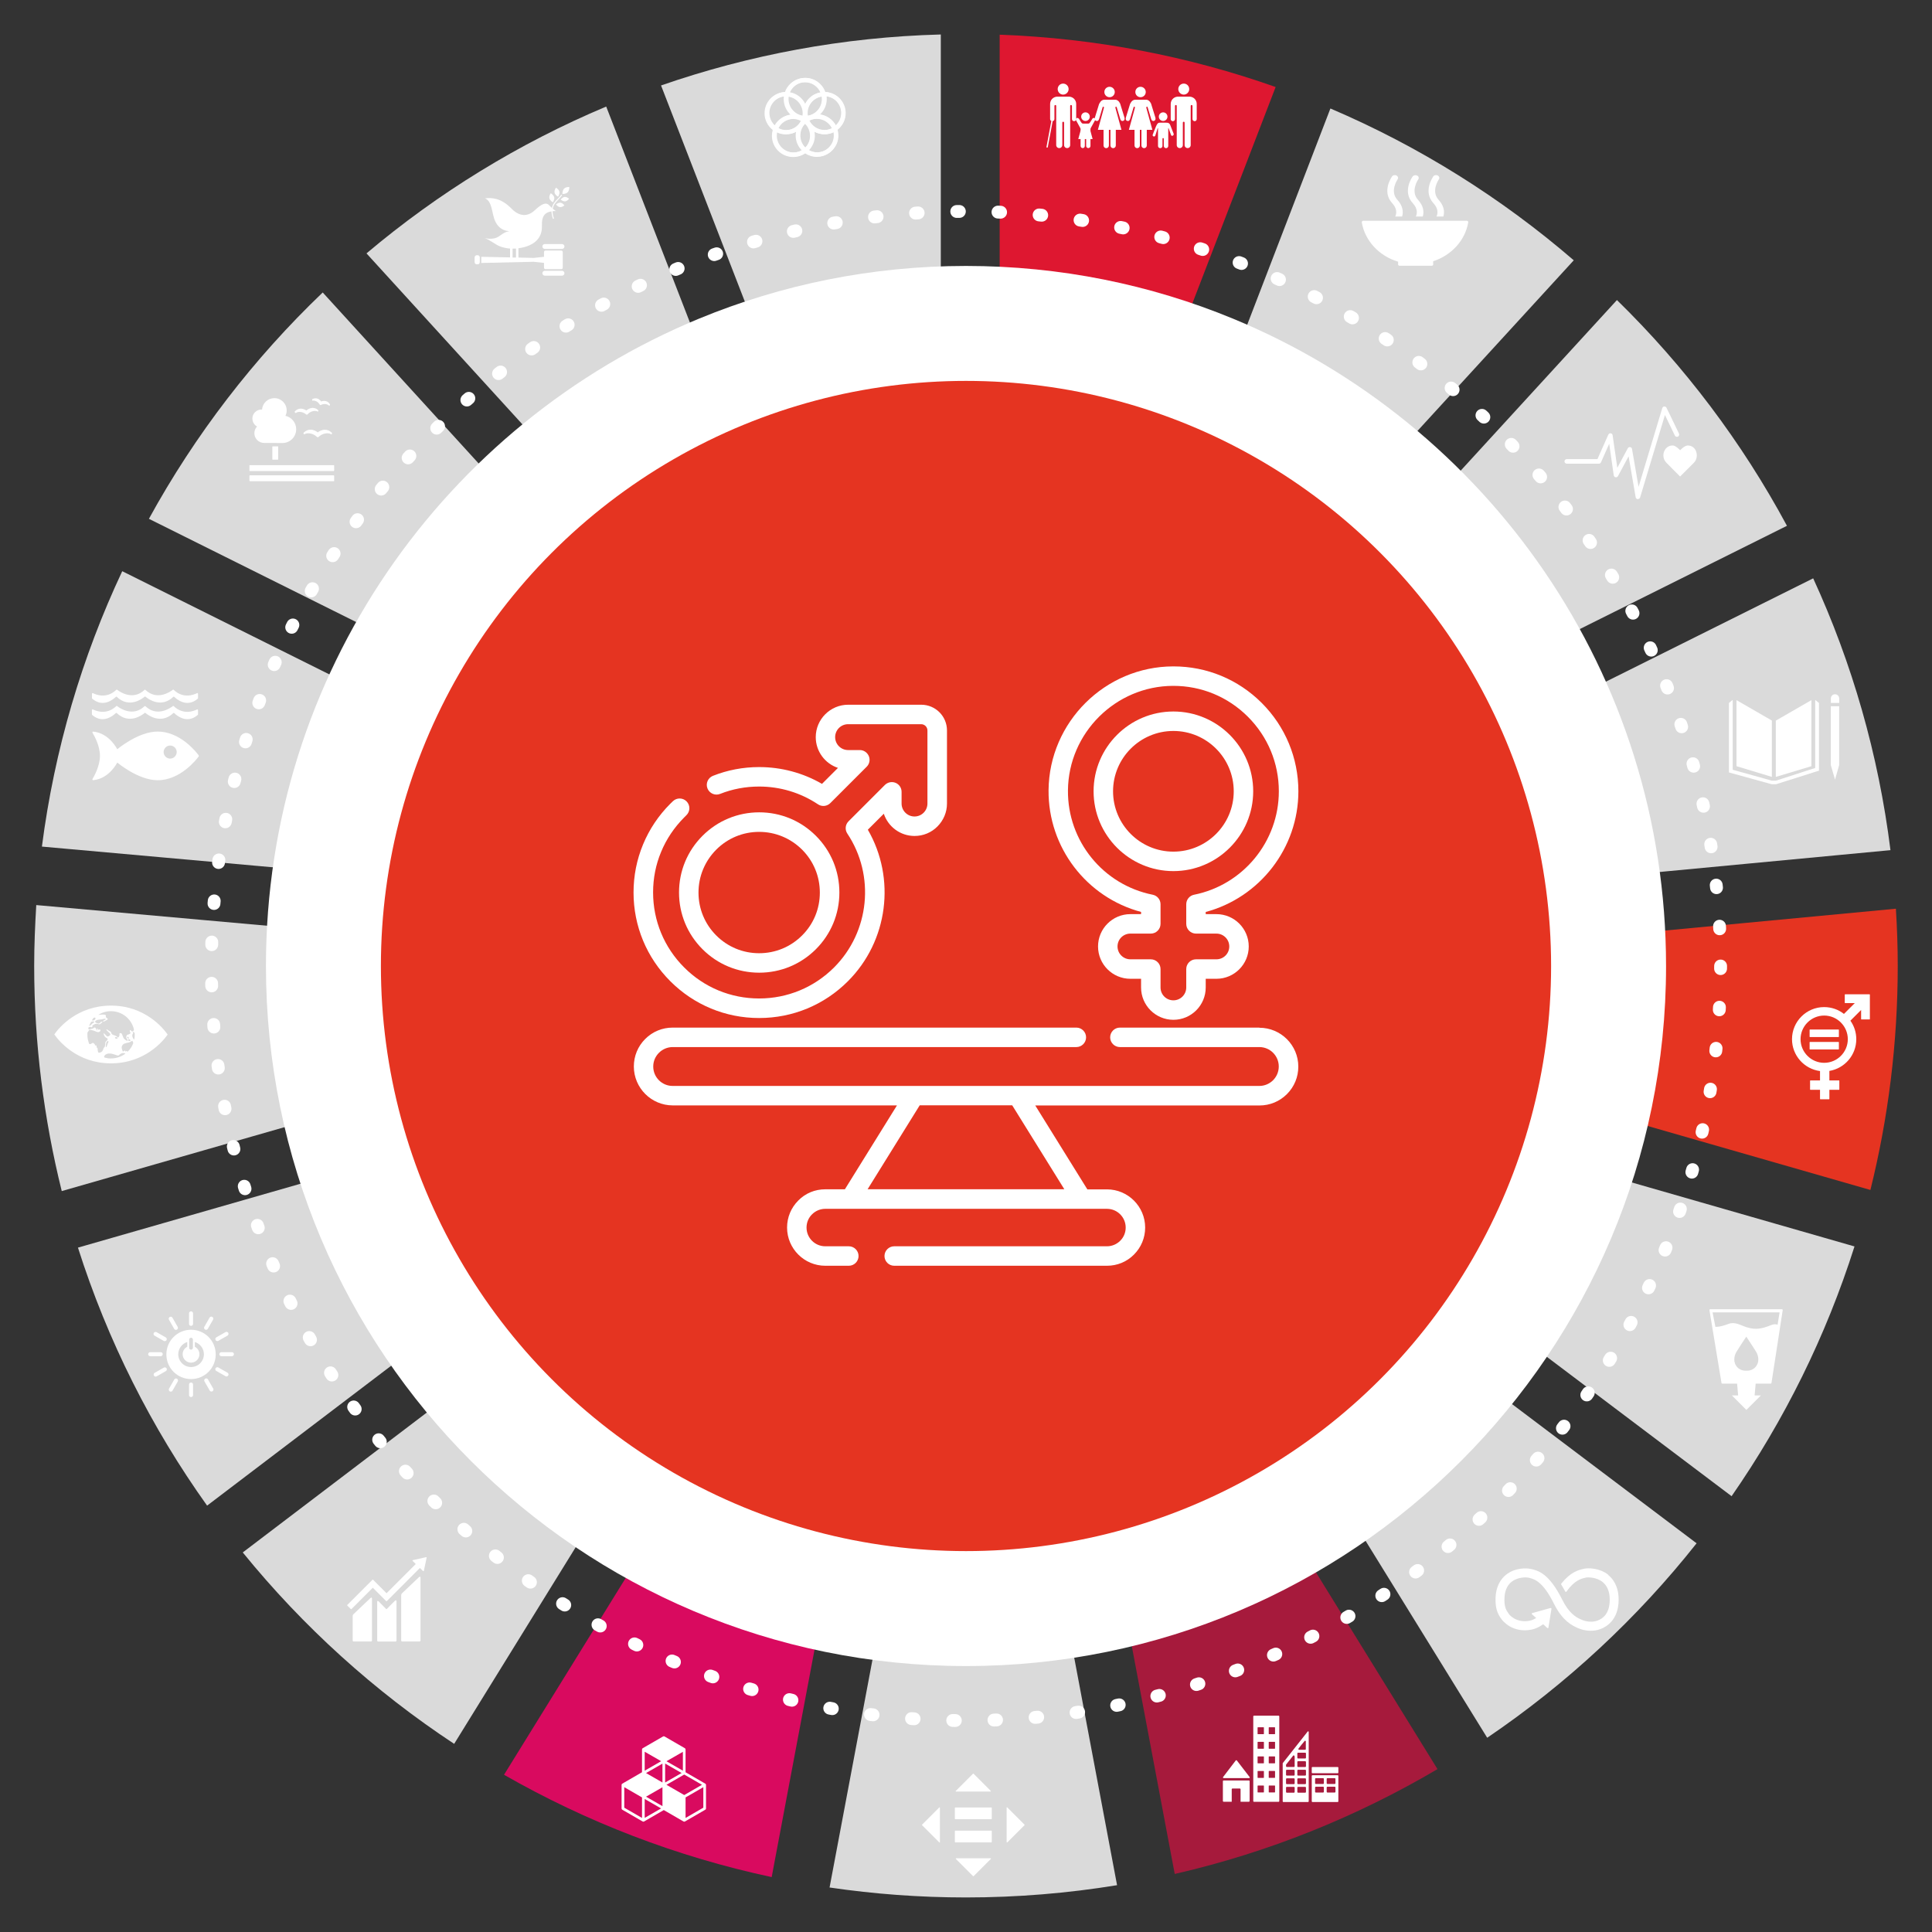 <svg xmlns="http://www.w3.org/2000/svg" xmlns:xlink="http://www.w3.org/1999/xlink" viewBox="0 0 260 260"><rect x="0" y="0" width="260" height="260" fill="#333333" stroke="none"/><defs><style>      .cls-1, .cls-2, .cls-3 {        fill: none;      }      .cls-1, .cls-4, .cls-5, .cls-6, .cls-7, .cls-8, .cls-9 {        stroke-width: 0px;      }      .cls-2 {        stroke-dasharray: 0 0 .35 5.2;        stroke-linejoin: round;        stroke-width: 1.73px;      }      .cls-2, .cls-3 {        stroke: #fff;        stroke-linecap: round;      }      .cls-3 {        stroke-miterlimit: 10;        stroke-width: .18px;      }      .cls-4 {        fill: #d90a5f;      }      .cls-5 {        fill: #de1730;      }      .cls-6 {        fill: #dadada;      }      .cls-7 {        fill: #a61a3c;      }      .cls-8 {        fill: #fff;      }      .cls-9 {        fill: #e53421;      }    </style><filter id="drop-shadow-1" filterUnits="userSpaceOnUse"><feOffset dx="4.88" dy="4.88"></feOffset><feGaussianBlur result="blur" stdDeviation="4.88"></feGaussianBlur></filter><clipPath id="clippath"><circle class="cls-1" cx="130" cy="130" r="77.36"></circle></clipPath><clipPath id="clippath-1"><rect class="cls-1" x="-2.87" y="51.74" width="1081.63" height="490.83"></rect></clipPath><clipPath id="clippath-2"><rect class="cls-1" x="-2.87" y="51.74" width="1083.15" height="492.34"></rect></clipPath><filter id="drop-shadow-2" filterUnits="userSpaceOnUse"><feOffset dx="4.88" dy="4.88"></feOffset><feGaussianBlur result="blur-2" stdDeviation="4.88"></feGaussianBlur></filter><clipPath id="clippath-4"><circle class="cls-1" cx="130" cy="-142.43" r="77.36"></circle></clipPath><clipPath id="clippath-5"><rect class="cls-1" x="-2.87" y="-220.69" width="1081.63" height="490.83"></rect></clipPath><clipPath id="clippath-6"><rect class="cls-1" x="-2.87" y="-220.69" width="1083.15" height="492.34"></rect></clipPath><filter id="drop-shadow-3" filterUnits="userSpaceOnUse"><feOffset dx="4.88" dy="4.88"></feOffset><feGaussianBlur result="blur-3" stdDeviation="4.88"></feGaussianBlur></filter><clipPath id="clippath-8"><circle class="cls-1" cx="130" cy="-409.41" r="77.36"></circle></clipPath><clipPath id="clippath-9"><rect class="cls-1" x="-2.87" y="-487.66" width="1081.63" height="490.83"></rect></clipPath><clipPath id="clippath-10"><rect class="cls-1" x="-2.87" y="-487.66" width="1083.15" height="492.34"></rect></clipPath></defs><g id="FONDO"><g><g><path class="cls-6" d="m69.04,94.23c3.12-5.3,6.91-10.16,11.24-14.46l-36.85-40.41c-9.27,8.86-17.18,19.13-23.39,30.46l49.01,24.41Z"></path><path class="cls-6" d="m159.38,65.69c5.58,2.56,10.77,5.82,15.46,9.68l36.95-40.34c-9.73-8.39-20.77-15.32-32.75-20.43l-19.66,51.1Z"></path><path class="cls-6" d="m244.01,77.83l-48.99,24.42c2.34,5.46,4.01,11.26,4.91,17.31l54.48-5.15c-1.61-12.9-5.17-25.2-10.4-36.58"></path><path class="cls-6" d="m191.51,95.17l48.97-24.41c-6.07-11.28-13.8-21.51-22.88-30.38l-36.95,40.34c4.2,4.32,7.87,9.18,10.86,14.46"></path><path class="cls-6" d="m59.3,129.98c0-1.1.04-2.21.09-3.3l-54.51-4.88c-.16,2.7-.28,5.44-.28,8.18,0,10.45,1.3,20.6,3.71,30.31l52.63-15.1c-1.07-4.91-1.65-9.99-1.65-15.22"></path><path class="cls-6" d="m184.66,174.77c-3.87,4.71-8.34,8.92-13.29,12.5l28.77,46.59c10.68-7.24,20.19-16.07,28.18-26.17l-43.66-32.93Z"></path><path class="cls-9" d="m200.7,129.98c0,5.15-.55,10.19-1.63,15.04l52.64,15.12c2.4-9.66,3.68-19.77,3.68-30.16,0-2.58-.09-5.15-.25-7.69l-54.49,5.15c.03.86.05,1.69.05,2.55"></path><path class="cls-6" d="m76.23,175.81l-43.56,33.11c8.1,9.97,17.7,18.67,28.45,25.76l28.76-46.54c-5.07-3.5-9.66-7.66-13.65-12.34"></path><path class="cls-6" d="m60.19,118.82c.98-6.16,2.76-12.05,5.22-17.56l-48.96-24.39c-5.41,11.51-9.12,23.97-10.81,37.06l54.55,4.89Z"></path><path class="cls-7" d="m193.45,238.08l-28.73-46.52c-5.22,2.94-10.84,5.26-16.77,6.81l10.14,53.82c12.61-2.89,24.51-7.71,35.36-14.11"></path><path class="cls-6" d="m196.98,152.63c-1.9,5.6-4.48,10.89-7.65,15.76l43.7,32.96c7.09-10.21,12.7-21.51,16.54-33.61l-52.59-15.11Z"></path><path class="cls-6" d="m140.2,199.93c-3.33.48-6.73.74-10.2.74-2.78,0-5.53-.18-8.22-.49l-10.14,53.83c5.99.88,12.12,1.34,18.36,1.34,6.92,0,13.72-.57,20.33-1.65l-10.13-53.78Z"></path><path class="cls-5" d="m134.52,59.42c6.07.39,11.94,1.54,17.49,3.38l19.66-51.09c-11.69-4.13-24.16-6.57-37.14-7.04v54.74Z"></path><path class="cls-4" d="m113.98,198.84c-6.13-1.43-11.95-3.65-17.36-6.56l-28.79,46.56c11.08,6.34,23.19,11.03,36.02,13.77l10.13-53.77Z"></path><path class="cls-6" d="m108.75,62.55c5.68-1.8,11.66-2.89,17.86-3.18V4.64c-13.16.35-25.8,2.75-37.65,6.86l19.79,51.05Z"></path><path class="cls-6" d="m71.43,169.52c-3.47-5.13-6.31-10.74-8.34-16.72l-52.6,15.1c3.99,12.54,9.89,24.23,17.38,34.72l43.56-33.1Z"></path><path class="cls-6" d="m86.2,74.53c4.62-3.66,9.7-6.74,15.16-9.17l-19.78-51.02c-11.78,4.95-22.64,11.64-32.26,19.76l36.88,40.44Z"></path></g><g><path class="cls-8" d="m25.71,178.95c-1.83,0-3.32,1.48-3.32,3.32s1.48,3.32,3.32,3.32,3.32-1.48,3.32-3.32-1.48-3.32-3.32-3.32m-.25,1.31c0-.11.11-.23.25-.23s.25.12.25.23v1.14c0,.11-.11.23-.25.23s-.25-.12-.25-.23v-1.14Zm.25,3.71c-.95,0-1.72-.77-1.72-1.72,0-.77.51-1.43,1.21-1.65v.64c-.37.19-.62.57-.62,1.01,0,.62.51,1.13,1.13,1.13s1.13-.51,1.13-1.13c0-.44-.25-.82-.62-1.01v-.64c.7.22,1.22.87,1.22,1.65,0,.95-.77,1.72-1.73,1.72"></path><path class="cls-8" d="m21.9,182.24c0-.15-.13-.27-.25-.27h-1.45c-.12,0-.26.12-.26.27s.13.27.26.27h1.45c.12,0,.25-.12.25-.27"></path><path class="cls-8" d="m31.48,182.24c0-.15-.13-.27-.25-.27h-1.45c-.12,0-.26.12-.26.27s.13.27.26.27h1.45c.12,0,.25-.12.25-.27"></path><path class="cls-8" d="m25.71,188.01c.15,0,.27-.13.27-.25v-1.45c0-.12-.12-.26-.27-.26s-.27.13-.27.26v1.45c0,.12.12.25.27.25"></path><path class="cls-8" d="m30.72,185.1c.07-.13.02-.3-.09-.36l-1.26-.72c-.11-.06-.28-.02-.36.11-.08.13-.02.3.09.36l1.26.72c.11.06.28.02.36-.11"></path><path class="cls-8" d="m22.85,187.25c.13.07.3.02.36-.09l.72-1.26c.06-.11.02-.28-.11-.36-.13-.07-.3-.02-.36.09l-.72,1.26c-.06.11-.02.28.11.36"></path><path class="cls-8" d="m28.59,187.24c.13-.08.17-.25.11-.36l-.72-1.26c-.06-.11-.23-.16-.36-.09-.13.08-.17.25-.11.36l.72,1.26c.06.11.23.16.36.08"></path><path class="cls-8" d="m20.71,185.12c.07.13.25.17.36.11l1.26-.72c.11-.06.16-.23.09-.36-.07-.13-.25-.17-.36-.11l-1.26.72c-.11.06-.16.23-.08.36"></path><path class="cls-8" d="m25.71,178.43c.15,0,.27-.13.27-.25v-1.45c0-.12-.12-.26-.27-.26s-.27.13-.27.26v1.45c0,.12.12.25.27.25"></path><path class="cls-8" d="m22.41,180.35c.07-.13.02-.3-.09-.36l-1.26-.72c-.11-.06-.28-.02-.36.11-.08.13-.02.3.09.36l1.26.72c.11.06.28.02.36-.11"></path><path class="cls-8" d="m27.6,178.93c.13.07.3.02.36-.09l.72-1.26c.06-.11.02-.28-.11-.36-.13-.08-.3-.02-.36.09l-.72,1.26c-.06.11-.02.28.11.36"></path><path class="cls-8" d="m23.81,178.94c.13-.08.17-.25.11-.36l-.72-1.26c-.06-.11-.23-.16-.36-.09-.13.08-.17.25-.11.36l.72,1.26c.06.11.23.16.36.08"></path><path class="cls-8" d="m29.01,180.34c.07.13.25.17.36.11l1.26-.72c.11-.06.16-.23.09-.36-.08-.13-.25-.17-.36-.11l-1.26.72c-.11.06-.16.23-.08.36"></path></g><g><path class="cls-8" d="m56.39,212.24l-2.27,2.16c-.09.09-.13.15-.13.32v6.05c0,.07.06.13.13.13h2.34c.07,0,.13-.06.13-.13v-8.47c0-.07-.06-.2-.2-.05"></path><path class="cls-8" d="m49.86,215.05l-2.27,2.16c-.09.09-.13.15-.13.32v3.24c0,.07.06.13.13.13h2.34c.07,0,.13-.06.13-.13v-5.66c0-.07-.06-.2-.2-.05"></path><path class="cls-8" d="m57.42,209.63s0-.04-.02-.05c-.01-.01-.03-.02-.04-.02h-.01s-.02,0-.02,0l-1.74.39h-.03s-.02.01-.03.02c-.03.03-.03.07,0,.09l.02.02.4.4-3.93,3.93-1.82-1.82s-.05-.02-.07,0l-.49.49s0,0,0,0l-2.91,2.91s-.02.05,0,.07l.49.49s.05.02.07,0l2.88-2.88,1.32,1.32s0,0,0,0l.49.49s.05.02.07,0l4.46-4.47.42.42s.07.03.09,0c.01-.01.02-.03.02-.04h0s.38-1.78.38-1.78v-.02Z"></path><path class="cls-8" d="m53.14,215.43l-1.1,1.11s-.05.02-.07,0l-.99-1.01c-.18-.18-.22-.03-.22.04v5.21c0,.07.06.13.13.13h2.34c.07,0,.13-.06.13-.13v-5.3c0-.07-.06-.2-.22-.04"></path></g><g><path class="cls-8" d="m164.66,239.29h3.45s.08-.04.08-.08c0-.02,0-.04-.02-.06h0s-1.71-2.22-1.71-2.22l-.02-.02s-.04-.03-.06-.03c-.02,0-.04,0-.06.02h-.01s-.02.03-.02.03l-1.67,2.19-.03.03s-.01.03-.01.05c0,.05.04.08.08.08"></path><path class="cls-8" d="m168.1,239.61h-3.45s-.08.04-.08.08v2.7s.04.08.08.08h1.11v-1.7s.04-.08.08-.08h1.03s.08.04.08.08v1.7h1.14s.08-.04.08-.08v-2.7s-.04-.08-.08-.08"></path><path class="cls-8" d="m180.03,238.9h-3.42s-.08.04-.08.08v3.45s.04.08.08.08h3.42s.08-.04.08-.08v-3.45s-.04-.08-.08-.08m-1.87,2.25s-.04.08-.08.08h-1.02s-.08-.04-.08-.08v-.62s.04-.08.08-.08h1.02s.08.04.08.08v.62Zm0-1.15s-.04.08-.08.08h-1.02s-.08-.04-.08-.08v-.62s.04-.08.08-.08h1.02s.08.04.08.08v.62Zm1.56,1.15s-.04.08-.08.08h-1.02s-.08-.04-.08-.08v-.62s.04-.08.08-.08h1.02s.08.04.08.08v.62Zm0-1.15s-.04.08-.08.08h-1.02s-.08-.04-.08-.08v-.62s.04-.08.08-.08h1.02s.08.04.08.08v.62Z"></path><path class="cls-8" d="m172.08,230.89h-3.34s-.08.04-.08.08v11.43s.04.08.08.08h3.34s.08-.04.08-.08v-11.43s-.04-.08-.08-.08m-1.99,10.29s-.02.04-.04.04h-.77s-.04-.02-.04-.04v-.85s.02-.04.04-.04h.77s.04.02.04.04v.85Zm0-1.96s-.02.04-.04.04h-.77s-.04-.02-.04-.04v-.85s.02-.04.04-.04h.77s.04.02.04.04v.85Zm0-1.96s-.02.04-.04.04h-.77s-.04-.02-.04-.04v-.85s.02-.04.04-.04h.77s.04.02.04.04v.85Zm0-1.96s-.02.04-.04.04h-.77s-.04-.02-.04-.04v-.85s.02-.04.04-.04h.77s.04.02.04.04v.85Zm0-1.96s-.02.04-.04.04h-.77s-.04-.02-.04-.04v-.85s.02-.04.04-.04h.77s.04.02.04.04v.85Zm1.5,7.84s-.02.04-.04.04h-.77s-.04-.02-.04-.04v-.85s.02-.04.04-.04h.77s.04.02.04.04v.85Zm0-1.96s-.02.04-.04.04h-.77s-.04-.02-.04-.04v-.85s.02-.04.04-.04h.77s.04.02.04.04v.85Zm0-1.96s-.02.04-.04.04h-.77s-.04-.02-.04-.04v-.85s.02-.04.04-.04h.77s.04.02.04.04v.85Zm0-1.96s-.02.04-.04.04h-.77s-.04-.02-.04-.04v-.85s.02-.04.04-.04h.77s.04.02.04.04v.85Zm0-1.96s-.02.04-.04.04h-.77s-.04-.02-.04-.04v-.85s.02-.04.04-.04h.77s.04.02.04.04v.85Z"></path><rect class="cls-8" x="176.53" y="237.8" width="3.58" height=".83" rx=".07" ry=".07"></rect><path class="cls-8" d="m176.12,233.05s-.04-.06-.08-.06c-.02,0-.03,0-.05.02,0,0,0,0,0,0l-.03.04-3.29,4.17-.02.02s-.03.04-.03.07h0v5.12s.04.08.08.08h3.34s.08-.04.08-.08v-9.33s0-.02,0-.03m-1.38,2.26l.02-.03c.22-.29.6-.76.79-.98l.02-.03s.04-.03.07-.03c.05,0,.08.03.09.08v1.05c0,.05-.04.09-.09.09,0,0,0,0,0,0s0,0,0,0h-.82s0,0,0,0c0,0,0,0,0,0-.05,0-.09-.04-.09-.09,0-.02,0-.04.02-.06m-.52,5.84s-.04.08-.08.08h-1s-.08-.04-.08-.08v-.62s.04-.08.08-.08h1s.08.04.08.08v.62Zm0-1.15s-.04.08-.08.08h-1s-.08-.04-.08-.08v-.62s.04-.08.08-.08h1s.08.04.08.08v.62Zm0-1.15s-.04.08-.08.08h-1s-.08-.04-.08-.08v-.62s.04-.08.08-.08h1s.08.04.08.08v.62Zm0-2.53v1.37s-.04.08-.08.08h-1s-.08-.04-.08-.08v-.17h0s0-.03,0-.04c0,0,0,0,0,0,0,0,0,0,0-.01,0,0,0,0,0-.01.13-.18.7-.89.94-1.19l.02-.03s.04-.03.07-.03c.05,0,.08.03.09.08v.04Zm1.52,4.83s-.04.08-.08.08h-1s-.08-.04-.08-.08v-.62s.04-.08.08-.08h1s.08.04.08.08v.62Zm0-1.15s-.04.08-.08.08h-1s-.08-.04-.08-.08v-.62s.04-.08.08-.08h1s.08.04.08.08v.62Zm0-1.15s-.04.08-.08.08h-1s-.08-.04-.08-.08v-.62s.04-.08.08-.08h1s.08.04.08.08v.62Zm0-1.15s-.04.08-.08.08h-1s-.08-.04-.08-.08v-.62s.04-.08.08-.08h1s.08.04.08.08v.62Zm0-1.15s-.04.08-.08.08h-1s-.08-.04-.08-.08v-.62s.04-.08.08-.08h1s.08.04.08.08v.62Z"></path></g><path class="cls-8" d="m94.92,240.04l-2.66-1.54v-3.07c0-.06-.03-.12-.09-.16l-2.75-1.59c-.06-.03-.13-.03-.18,0l-2.75,1.59c-.06.03-.09.09-.09.16v3.07l-2.66,1.54c-.06.03-.09.09-.09.16v3.18c0,.07.03.13.09.16l2.75,1.59s.06.02.09.02.06,0,.09-.02l2.66-1.54,2.66,1.54s.06.02.09.02.06,0,.09-.02l2.75-1.59c.06-.03.09-.09.09-.16v-3.18c0-.07-.03-.13-.09-.16m-5.77,3.02l-2.21-1.27,2.21-1.27v2.55Zm2.57-4.45l-2.21,1.27v-2.55l2.21,1.27Zm-2.57,1.27l-2.21-1.27,2.21-1.27v2.55Zm.54.31l2.39-1.38,2.39,1.38-2.39,1.38-2.39-1.38Zm2.21-1.9l-2.21-1.27,2.21-1.27v2.55Zm-2.93-1.27l-2.21,1.27v-2.55l2.21,1.27Zm-2.57,7.63l-2.39-1.38v-2.76l2.39,1.38v2.76Zm.36,0v-2.55l2.21,1.27-2.21,1.27Zm7.89-1.38l-2.39,1.38v-2.76l2.39-1.38v2.76Z"></path><g><path class="cls-8" d="m188.15,35.22v.37s0,0,0,0c0,0,0,0,0,0,0,.09.08.17.17.17,0,0,0,0,0,0s0,0,0,0h4.38s0,0,0,0c0,0,0,0,0,0,.1,0,.17-.08.17-.18,0,0,0,0,0,0h0v-.42c2.47-.81,4.31-2.81,4.72-5.24,0,0,0,0,0-.01,0,0,0-.02,0-.02,0-.1-.08-.18-.18-.18h-13.96c-.1,0-.18.08-.18.18v.08c.44,2.46,2.33,4.47,4.85,5.24"></path><path class="cls-8" d="m192.88,23.76c-.06.08-1.41,2.02.03,3.59.66.72.6,1.36.41,1.79h.92c.19-.63.11-1.43-.64-2.25-1.06-1.16.01-2.72.03-2.75.13-.18.06-.41-.15-.52-.21-.11-.48-.05-.61.13"></path><path class="cls-8" d="m190.55,29.14h.92c.19-.63.11-1.43-.64-2.25-1.06-1.16.01-2.72.03-2.75.13-.18.06-.41-.15-.51-.21-.11-.48-.05-.61.13-.06.08-1.41,2.02.03,3.59.66.72.6,1.36.41,1.79"></path><path class="cls-8" d="m187.33,23.76c-.06.08-1.41,2.02.03,3.59.66.72.6,1.36.41,1.79h.92c.19-.63.11-1.43-.64-2.25-1.06-1.16.01-2.72.03-2.75.13-.18.06-.41-.15-.52-.21-.11-.48-.05-.61.13"></path></g><g><path class="cls-8" d="m158.57,11.99c0-.41.33-.74.74-.74s.73.33.73.74-.33.74-.73.74-.74-.33-.74-.74"></path><path class="cls-8" d="m160.16,13.01c.5.05.89.46.89.98v2.04c0,.16-.13.28-.28.28s-.29-.13-.29-.28v-1.75c0-.07-.02-.15-.14-.15-.08,0-.1.09-.1.14v5.25c0,.23-.18.41-.41.41s-.41-.18-.41-.41v-3.02s-.01-.12-.12-.12h0c-.1,0-.12.09-.12.12v3.02c0,.23-.18.41-.41.41s-.41-.18-.41-.41v-5.25c0-.06-.02-.14-.1-.14-.12,0-.14.09-.14.15v1.75c0,.16-.13.28-.29.28s-.28-.13-.28-.28v-2.04c0-.51.39-.93.89-.98.02,0,.03,0,.05,0h1.61s.04,0,.06,0"></path><path class="cls-8" d="m154.19,12.38c0-.38-.31-.7-.7-.7s-.7.31-.7.7.31.7.7.7.7-.31.7-.7"></path><path class="cls-8" d="m152.09,13.96l-.58,1.88s-.1.35.19.43c.29.09.38-.25.38-.25l.47-1.57s.03-.12.12-.09c.09.03.06.16.06.16l-.81,2.95h.76v2.11c0,.2.16.36.36.36s.36-.16.36-.36v-2.11h.21v2.11c0,.2.16.36.36.36s.36-.16.36-.36v-2.11h.75l-.81-2.95s-.03-.13.06-.16c.09-.03.12.09.12.09l.47,1.57s.09.34.38.25c.29-.09.19-.43.19-.43l-.58-1.88s-.21-.54-.66-.54h-1.48c-.46,0-.67.54-.67.54"></path><path class="cls-8" d="m150.02,12.38c0-.38-.31-.7-.7-.7s-.7.31-.7.7.31.7.7.7.7-.31.7-.7"></path><path class="cls-8" d="m147.92,13.96l-.58,1.88s-.1.35.19.43c.29.09.38-.25.38-.25l.47-1.57s.03-.12.12-.09c.09.03.06.16.06.16l-.81,2.95h.76v2.11c0,.2.16.36.36.36s.36-.16.36-.36v-2.11h.21v2.11c0,.2.16.36.36.36s.36-.16.36-.36v-2.11h.76l-.81-2.95s-.03-.13.06-.16c.09-.03.12.09.12.09l.47,1.57s.09.34.38.25c.29-.09.19-.43.19-.43l-.58-1.88s-.21-.54-.66-.54h-1.48c-.46,0-.67.54-.67.54"></path><path class="cls-8" d="m156.53,16.28c.32,0,.58-.26.58-.58s-.26-.58-.58-.58-.58.26-.58.58.26.58.58.58"></path><path class="cls-8" d="m155.14,18.08c-.03.07-.05.21.08.27.16.07.25-.08.25-.08l.32-1s.05-.07.05,0v2.37h0c0,.16.13.3.3.3s.3-.13.3-.3v-.93s-.02-.13.09-.13.09.13.09.13v.93c0,.16.13.3.3.3s.3-.13.3-.3v-2.37c0-.07.04-.02.04-.02l.25.69s.11.31.14.32c.11.05.24,0,.29-.12.03-.07.02-.15-.02-.21h0s-.37-.91-.41-1.04c-.13-.38-.37-.38-.6-.38-.23,0-.37,0-.37,0,0,0-.15,0-.45,0-.3,0-.4.16-.73,1.02-.05.12-.21.52-.21.55h0Z"></path><path class="cls-8" d="m143.81,11.99c0-.41-.33-.74-.74-.74s-.73.33-.73.74.33.74.73.74.74-.33.74-.74"></path><path class="cls-8" d="m142.21,13.01c-.5.05-.89.46-.89.98v2.04c0,.16.13.28.29.28s.29-.13.29-.28v-1.75c0-.07.02-.15.14-.15.08,0,.1.09.1.14v5.25c0,.23.18.41.41.41s.41-.18.41-.41v-3.02s.01-.12.12-.12h0c.1,0,.12.09.12.12v3.02c0,.23.18.41.41.41s.41-.18.41-.41v-5.25c0-.06.02-.14.1-.14.12,0,.14.09.14.15v1.75c0,.16.13.28.29.28s.28-.13.28-.28v-2.04c0-.51-.39-.93-.89-.98-.02,0-.03,0-.05,0h-1.61s-.04,0-.06,0"></path><line class="cls-3" x1="141.57" y1="16.32" x2="140.92" y2="19.78"></line><path class="cls-8" d="m145.17,15.97c-.04-.06-.1-.1-.18-.1-.12,0-.21.09-.21.21,0,.03.02.09.02.09l.58,1.06s.04.07.04.14v2.27h0c0,.16.13.29.29.29s.28-.13.28-.29v-.9s-.02-.13.09-.13.09.13.09.13v.9c0,.16.13.29.29.29s.29-.13.29-.29v-2.27c0-.07.04-.14.04-.14l.54-.98s.07-.14.07-.17c0-.12-.09-.21-.21-.21-.08,0-.14.04-.18.1h0s-.29.5-.38.58c-.09.1-.18.08-.18.08h-.7s-.09.01-.18-.08c-.09-.09-.36-.57-.38-.59h0Z"></path><path class="cls-8" d="m146.08,16.28c.32,0,.58-.26.58-.58s-.26-.58-.58-.58-.58.26-.58.58.26.58.58.58"></path><polygon class="cls-8" points="146.08 17.09 146.73 17.57 147.04 18.71 146.08 18.71 145.11 18.71 145.42 17.57 146.08 17.09"></polygon></g><g><path class="cls-8" d="m228.35,61.3c0-.75-.48-1.35-1.21-1.35-.36,0-.8.4-1.04.64-.24-.24-.65-.64-1.01-.64-.73,0-1.24.61-1.24,1.35,0,.37.15.71.39.96l1.86,1.87,1.86-1.86h0c.24-.25.39-.59.39-.96"></path><path class="cls-8" d="m220.42,67.17s-.01,0-.02,0c-.14,0-.26-.11-.28-.25l-.95-5.51-1.43,2.66c-.06.12-.19.18-.32.16-.13-.02-.23-.13-.25-.26l-.61-4.25-1.11,2.5c-.05.11-.16.18-.28.18h-4.32c-.17,0-.31-.14-.31-.31s.14-.31.31-.31h4.13l1.46-3.29c.06-.12.19-.2.32-.18.14.02.24.12.26.26l.63,4.38,1.41-2.62c.06-.12.19-.18.32-.16.13.02.23.12.25.25l.88,5.1,3.19-10.6c.04-.12.14-.21.27-.22.13,0,.24.06.3.17l1.68,3.48c.07.15,0,.33-.14.41-.15.07-.34,0-.41-.14l-1.34-2.77-3.34,11.09c-.04.13-.16.22-.29.22"></path></g><g><polygon class="cls-8" points="238.45 96.97 233.69 94.22 233.69 103.11 238.45 104.55 238.45 96.97"></polygon><polygon class="cls-8" points="238.98 96.98 238.98 104.55 243.77 103.11 243.77 94.22 238.98 96.98"></polygon><polygon class="cls-8" points="246.52 102.95 246.38 102.95 246.95 104.92 247.51 102.95 247.37 102.95 247.51 102.95 247.51 95.04 247.37 95.04 247.23 95.04 247.08 95.04 246.8 95.04 246.66 95.04 246.52 95.04 246.38 95.04 246.38 102.95 246.52 102.95"></polygon><polygon class="cls-8" points="244.79 94.6 244.28 94.19 244.28 103.35 238.99 105.06 238.74 105.06 238.7 105.06 238.45 105.06 233.18 103.59 233.18 94.19 232.67 94.6 232.67 103.95 238.43 105.54 238.7 105.54 238.74 105.54 239.01 105.54 244.32 103.86 244.79 103.72 244.79 94.6"></polygon><path class="cls-8" d="m247.51,93.99c0-.31-.25-.56-.56-.56s-.56.25-.56.56v.61h1.13v-.61Z"></path></g><g><path class="cls-8" d="m251.6,133.81h-3.3s-.04.02-.04.04v1.1s.02.04.04.04h1.31l-1.46,1.46c-.73-.58-1.66-.92-2.67-.92-2.38,0-4.32,1.94-4.32,4.32,0,2.19,1.64,4.01,3.77,4.29v1.26h-1.3s-.04.02-.04.04v1.18s.02.04.04.04h1.3v1.24s.02.04.04.04h1.18s.04-.02.04-.04v-1.24h1.3s.04-.02.04-.04v-1.18s-.02-.04-.04-.04h-1.3v-1.28c2.05-.34,3.62-2.12,3.62-4.27,0-.93-.29-1.78-.79-2.49l1.44-1.44v1.23s.02.04.04.04h1.1s.04-.02.04-.04v-3.3s-.02-.04-.04-.04m-6.11,9.22c-1.75,0-3.18-1.43-3.18-3.18s1.43-3.18,3.18-3.18,3.18,1.43,3.18,3.18-1.43,3.18-3.18,3.18"></path><path class="cls-8" d="m247.43,138.55h-3.86s-.04.02-.04.04v.93s.02.04.04.04h3.86s.04-.02.04-.04v-.93s-.02-.04-.04-.04"></path><path class="cls-8" d="m247.43,140.22h-3.86s-.04.02-.04.04v.93s.02.04.04.04h3.86s.04-.02.04-.04v-.93s-.02-.04-.04-.04"></path></g><path class="cls-8" d="m239.89,176.23s-.05-.04-.09-.04h-9.64s-.06.01-.09.04c-.02.03-.03.06-.02.09l1.62,9.79c0,.05.06.09.11.09h1.99l.14,1.59h-.84s1.95,1.95,1.95,1.95l1.95-1.95h-.84s.14-1.59.14-1.59h2.02c.06,0,.1-.04.11-.1l1.51-9.79s0-.07-.03-.09m-3.72,7.84s-.44.45-1.15.4c-.71.05-1.15-.4-1.15-.4-.72-.72-.46-1.62-.21-2.08.16-.29,1.26-1.96,1.36-2.1h0s0,0,0,0h0s0,0,0,0c.09.14,1.2,1.81,1.36,2.1.25.46.51,1.36-.21,2.08m3.06-5.78c-.26-.12-.59-.07-.91.06-1.2.48-2.01.66-3.27.27-.79-.25-1.53-.77-2.41-.45-.58.21-1.12.41-1.78.4l-.38-1.95h9.02l-.27,1.67Z"></path><g><path class="cls-8" d="m133.42,246.36h-4.87s-.05.03-.05.06v1.46s.02.06.05.06h4.87s.05-.03.05-.06v-1.46s-.02-.06-.05-.06"></path><path class="cls-8" d="m133.42,243.24h-4.87s-.05.03-.05.06v1.46s.02.06.05.06h4.87s.05-.03.05-.06v-1.46s-.02-.06-.05-.06"></path><path class="cls-8" d="m133.35,241.03l-2.34-2.34s-.04-.02-.06,0l-2.34,2.34s0,.07.03.07h4.67s.05-.04.03-.07"></path><path class="cls-8" d="m135.54,247.96l2.34-2.34s.02-.04,0-.06l-2.34-2.34s-.07,0-.07.03v4.67s.04.05.07.03"></path><path class="cls-8" d="m128.62,250.15l2.34,2.34s.04.02.06,0l2.34-2.34s0-.07-.03-.07h-4.67s-.05.04-.03.07"></path><path class="cls-8" d="m126.42,243.22l-2.34,2.34s-.02.04,0,.06l2.34,2.34s.07,0,.07-.03v-4.67s-.04-.05-.07-.03"></path></g><path class="cls-8" d="m216.44,211.93c-1.17-.93-2.73-.95-3.3-.81l-.07.02c-.66.16-1.7.41-2.92,1.93,0,0-.01.02-.02.03l-.02.02s-.02.04-.02.06c0,.02,0,.03.01.05l.03.05c.15.26.35.59.51.89,0,0,0,0,0,0,.02.03.05.06.09.06.03,0,.05-.01.07-.03,0,0,.02-.02.02-.03,1.08-1.5,1.94-1.71,2.51-1.84l.07-.02c.3-.07,1.44-.07,2.26.58.64.51.97,1.31.97,2.39,0,1.82-.88,2.53-1.62,2.8-1.15.43-2.25-.14-2.26-.15l-.05-.02c-.63-.27-1.57-.84-2.46-2.63-1.79-3.59-3.28-3.93-4.27-4.15h-.05c-.45-.11-2.02-.19-3.25.8-.64.51-1.41,1.51-1.41,3.35,0,1.12.23,1.86.82,2.64.13.18,1.45,1.88,4.01,1.39.41-.08.96-.27,1.58-.73l.56.51s.1.03.13,0c.02-.02.02-.04.02-.06h0s.41-2.51.41-2.51v-.03s-.01-.05-.03-.07c-.02-.02-.04-.02-.06-.02h-.02s-.03,0-.03,0l-2.4.67h-.04s-.03.02-.05.03c-.03.04-.03.1,0,.13l.03.03.54.48c-.35.22-.65.33-.88.37-1.85.35-2.77-.86-2.8-.91v-.02c-.44-.57-.59-1.05-.59-1.9,0-1.09.32-1.89.95-2.4.8-.64,1.91-.64,2.22-.57h.05c.81.2,1.92.45,3.45,3.52.79,1.6,1.79,2.64,3.04,3.19.16.08.92.44,1.91.44.41,0,.87-.06,1.33-.24.73-.27,2.42-1.2,2.42-3.94,0-1.84-.78-2.83-1.43-3.35"></path><g><path class="cls-8" d="m36.7,60.07h.69s.05.02.05.05v1.69s-.02.05-.05.05h-.69s-.05-.02-.05-.05v-1.7s.02-.05.05-.05Z"></path><path class="cls-8" d="m44.92,62.6h-11.3s-.05.02-.05.05v.69s.02.05.05.05h11.3s.05-.02.05-.05v-.69s-.02-.05-.05-.05"></path><path class="cls-8" d="m44.92,63.97h-11.3s-.05.02-.05.05v.69s.02.05.05.05h11.3s.05-.02.05-.05v-.69s-.02-.05-.05-.05"></path><path class="cls-8" d="m42.77,58.19c-.14-.11-.52-.37-.98-.37-.33,0-.63.13-.91.39-.02.02-.03.04-.03.07v.06s0,.06.03.08c.02.02.05.03.08.02,0,0,.01,0,.02,0,.02,0,.04-.02.06-.04.06-.04.22-.09.45-.09s.71.06,1.16.49h.01s.06.05.1.05c.04,0,.07-.01.1-.04h0c.46-.43.93-.5,1.17-.5s.39.05.45.09c.02.02.04.03.06.04,0,0,.04,0,.07,0,.04-.01.07-.05.07-.09v-.05s-.01-.05-.03-.07c-.28-.26-.59-.4-.92-.4-.46,0-.83.25-.98.37"></path><path class="cls-8" d="m42.06,53.69s-.04.03-.05.06v.04s-.01.06,0,.09c.02.02.04.04.07.04,0,0,.01,0,.01,0,.02,0,.04,0,.05-.01,0,0,.03,0,.07,0,.05,0,.51.02.81.53h0s.04.06.07.07c0,0,.03,0,.04,0,.02,0,.04,0,.06-.01h0c.16-.09.34-.13.5-.13.29,0,.47.12.52.16,0,.02.02.03.04.04,0,0,.03.01.04.02,0,0,.01,0,.02,0,0,0,0,0,0,0,.02,0,.03,0,.04-.01.02-.01.04-.03.05-.06v-.03s.01-.02.01-.03c0-.02,0-.03-.01-.05-.22-.38-.54-.46-.77-.46-.17,0-.32.04-.41.08-.1-.14-.37-.43-.76-.43-.14,0-.28.04-.42.11"></path><path class="cls-8" d="m39.68,55.43v.05s.02.06.05.08c.02.01.05.02.08.01,0,0,.01,0,.02,0,.02,0,.04-.02.05-.04.05-.03.2-.1.43-.1s.55.06.89.34h0s.06.04.09.04h0s.07-.02.09-.04h0c.38-.41.78-.47.99-.47.15,0,.25.03.29.05.02.01.03.02.06.03,0,0,.02,0,.04,0,0,0,.02,0,.02,0,.04-.01.07-.05.06-.1v-.04s-.02-.05-.04-.07c-.22-.19-.47-.28-.72-.28-.4,0-.71.23-.85.35-.12-.08-.41-.25-.75-.25-.3,0-.57.13-.8.37-.02.02-.03.05-.03.07"></path><path class="cls-8" d="m33.96,56.34c0-.68.55-1.23,1.23-1.23.03,0,.05,0,.08,0,.06-.86.78-1.53,1.65-1.53.92,0,1.66.74,1.66,1.66,0,.26-.06.5-.17.72.83.18,1.45.92,1.45,1.81,0,1.02-.83,1.85-1.85,1.85-.07,0-2.47-.01-2.47-.01-.72,0-1.31-.59-1.31-1.31,0-.35.14-.66.36-.9-.37-.21-.62-.61-.62-1.06"></path></g><g><path class="cls-8" d="m74.82,25.26s-.26.34-.18.68c.08.33.46.53.46.53,0,0,.26-.34.18-.68-.08-.33-.46-.53-.46-.53"></path><path class="cls-8" d="m74.4,27.22s.26-.34.18-.68c-.08-.33-.46-.53-.46-.53,0,0-.26.34-.18.68.08.33.46.53.46.53"></path><path class="cls-8" d="m75.46,26.85s.27.27.58.25.54-.35.54-.35c0,0-.27-.27-.58-.25-.31.03-.54.35-.54.35"></path><path class="cls-8" d="m75.91,25.39c-.25.26-.22.71-.22.71,0,0,.44.04.7-.22.25-.26.22-.71.22-.71,0,0-.45-.04-.7.22"></path><path class="cls-8" d="m75.35,27.87c.31.04.6-.23.6-.23,0,0-.21-.32-.52-.36-.31-.04-.6.23-.6.23,0,0,.21.32.52.36"></path><path class="cls-8" d="m75.63,32.84h-2.31c-.18,0-.33.15-.33.33s.15.33.33.33h2.31c.18,0,.33-.15.33-.33s-.15-.33-.33-.33"></path><path class="cls-8" d="m75.63,36.44h-2.31c-.18,0-.33.15-.33.33s.15.33.33.33h2.31c.18,0,.33-.15.33-.33s-.15-.33-.33-.33"></path><path class="cls-8" d="m65.24,32.04c-.05-.02-.11-.03-.16-.04,0,0,.06.02.16.04"></path><path class="cls-8" d="m75.54,33.72h-2.14c-.1,0-.19.08-.19.19v.65l-1.4.15-2.04-.05v-1.25c.27-.03.54-.09.81-.16,1.96-.55,2.39-1.78,2.35-2.9-.04-1.14.32-1.59.85-1.79.15-.06.3-.09.44-.12,0,.28.06.61.19,1,.05,0,.09,0,.14-.01-.13-.4-.19-.73-.19-1.01.27-.03.47-.01.47-.01,0,0-.18-.1-.44-.32.09-.54.41-.87.74-1.22.18-.19.37-.38.52-.61l-.12-.07c-.14.22-.33.41-.5.59-.32.33-.65.67-.76,1.21-.11-.1-.22-.21-.34-.34-.48-.54-1.11-.14-2,.68-.89.83-2.01.86-3.1-.26-1.44-1.48-2.7-1.47-3.56-1.38.59.25.8.8,1.09,2.2.31,1.47,1.1,2.14,2.18,2.23-.5.08-.63.15-1.43.71-.63.43-1.51.3-1.87.22.66.2,1.44.9,2.13,1.14.41.14.83.23,1.27.26v1.19l-3.87-.08v.83l7.04-.16,1.4.15v.65c0,.1.08.19.19.19h2.14c.1,0,.19-.08.19-.19v-2.12c0-.1-.08-.19-.19-.19m-6.56-.26c.15,0,.3,0,.46-.01v1.21h-.46v-1.19Z"></path><path class="cls-8" d="m64.57,35.25c0,.18-.12.32-.27.32h-.16c-.15,0-.27-.14-.27-.32v-.58c0-.18.12-.32.27-.32h.16c.15,0,.27.14.27.32v.58Z"></path></g><g><path class="cls-8" d="m26.74,101.65c-.33-.45-2.49-3.2-5.52-3.2-2.63,0-5.44,2.38-5.44,2.38,0,0-1.06-2.16-3.22-2.37-.01,0-.03,0-.04,0h-.01s-.09.05-.08.09c0,.04.03.08.03.08.28.46.99,1.78.99,3.09s-.72,2.64-.99,3.1l-.02.03s-.01.03-.01.05c0,.05.04.08.08.09h.02s.02,0,.02,0c2.17-.2,3.23-2.37,3.23-2.37,0,0,2.81,2.38,5.44,2.38,3.03,0,5.19-2.75,5.52-3.2,0-.01.02-.02.02-.03,0-.01,0-.02,0-.03,0-.01,0-.02,0-.03,0,0-.01-.02-.02-.03m-3.84.41c-.49,0-.88-.4-.88-.88s.4-.88.88-.88.88.4.88.88-.4.88-.88.88"></path><path class="cls-8" d="m15.58,95.98s.01-.02.02-.02c.01,0,.03-.02.05-.02.02,0,.04,0,.06.02,0,0,0,0,0,0,1.65,1.57,3.38.3,3.74,0l.04-.03s.02,0,.03,0c.01,0,.02,0,.03,0l.04.03c.36.3,2.09,1.57,3.74,0,0,0,0,0,0,0,.02-.01.04-.02.06-.02.02,0,.03,0,.05.02.01,0,.02.01.02.02.32.31,1.7,1.5,3.16.23.02-.02.03-.04.03-.06v-.6s-.04-.09-.09-.09c0,0-.01,0-.02,0-.01,0-.03.01-.04.02-.45.23-1.84.76-3.11-.44-.01-.01-.02-.02-.04-.03-.01,0-.02,0-.04,0,0,0-.02,0-.03,0-.02,0-.03.02-.04.03-.38.29-2.11,1.46-3.65.02l-.02-.02s-.04-.02-.06-.02c-.02,0-.05,0-.06.02l-.02.02c-1.54,1.44-3.27.27-3.65-.02,0-.02-.02-.03-.04-.03,0,0-.02,0-.03,0-.01,0-.02,0-.04,0-.01.01-.02.02-.04.03-1.27,1.2-2.66.66-3.11.44-.02,0-.03-.02-.04-.02,0,0-.01,0-.02,0-.05,0-.09.04-.09.09v.6s0,.05.03.06c1.46,1.27,2.84.08,3.17-.23"></path><path class="cls-8" d="m12.49,93.27s-.01,0-.02,0c-.05,0-.09.04-.09.09v.6s0,.05.03.06c1.46,1.27,2.84.08,3.17-.23,0,0,.01-.02.02-.02.01,0,.03-.02.05-.02.02,0,.04,0,.06.02,0,0,0,0,0,0,1.65,1.58,3.38.3,3.74,0l.04-.03s.02,0,.03,0,.02,0,.03,0l.04.03c.36.3,2.09,1.58,3.74,0,0,0,0,0,0,0,.02-.01.04-.02.06-.02.02,0,.03,0,.05.02,0,0,.02.02.02.02.32.31,1.7,1.5,3.16.23.02-.01.03-.04.03-.06v-.6s-.04-.09-.09-.09c0,0-.01,0-.02,0-.01,0-.03.02-.04.02-.45.22-1.84.76-3.11-.44-.01-.01-.02-.02-.04-.04-.01,0-.02,0-.04,0,0,0-.02,0-.03,0-.02,0-.03.02-.04.03-.38.29-2.11,1.46-3.65.02l-.02-.02s-.04-.03-.06-.03c-.02,0-.05.01-.06.03l-.02.02c-1.54,1.44-3.27.27-3.65-.02,0-.01-.02-.03-.04-.03,0,0-.02,0-.03,0-.01,0-.02,0-.04,0-.01.01-.02.02-.04.04-1.26,1.2-2.66.66-3.11.44-.02,0-.03-.02-.04-.02"></path></g><path class="cls-8" d="m22.5,139.14c-.54-.76-2.99-3.81-7.56-3.81-4.57,0-7.03,3.03-7.57,3.79-.02.03-.04.06-.06.08.02.02.04.05.06.09.54.76,2.99,3.81,7.56,3.81,4.57,0,7.03-3.03,7.57-3.79.02-.03.04-.06.06-.09-.02-.02-.03-.05-.06-.08m-10.11-1.89c.04-.06.18-.23.19-.25.04-.05.1-.05.15-.06.05,0,.11.02.12.05,0,.04-.02.18-.04.2-.07.07-.24.17-.34.15-.07-.01-.1-.07-.09-.09m-.16.32s.01-.02.02-.02c.06-.07.17-.08.25-.09.08-.01.18.03.2.08.01.05-.2.15-.24.18-.11.1-.28.31-.38.33-.03,0-.06,0-.08,0,.07-.16.15-.32.24-.47m1.7,3.51c-.06.24-.13.33-.2.41-.06.08-.29.18-.43.17-.14-.01-.16-.4-.16-.6,0-.07-.1.13-.15-.28-.03-.27-.2.03-.21-.15-.01-.18-.1-.14-.19-.25-.09-.11-.2.01-.32.07-.12.05-.07.08-.25.03,0,0,0,0-.01,0-.16-.38-.25-.8-.25-1.24,0-.11,0-.21.02-.32,0-.01.01-.02.02-.03.17-.2.16-.25.16-.25l.19-.06s.3.05.52.13c.18.07.47.23.64.16.12-.05.22-.12.21-.22-.01-.13-.11-.16-.24-.07-.05.03-.14-.19-.22-.18-.07.01.09.26.03.27-.06.01-.19-.26-.21-.31-.02-.04-.12-.15-.21-.07-.19.18-.49.17-.55.21-.19.14-.24-.05-.23-.16,0-.03.02-.05.02-.08.06-.07.28-.09.35-.04.08.06.14-.01.17-.05.03-.03.02-.09,0-.13-.02-.04.04-.08.08-.09.04-.01.18-.11.24-.14.06-.03.35-.07.48,0,.13.07.25.01.32-.06.08-.1.18-.17.23-.19.05-.02-.11-.17-.24,0-.13.16-.2.18-.26.18-.06,0-.43-.09-.47-.21-.04-.12.12-.2.25-.27.14-.06.51-.06.6-.08.19-.04.44-.14.56-.05.12.08-.52.23-.31.34.08.04.41-.19.53-.26.27-.14-.27-.19-.19-.47.08-.32-.66-.2-1.03-.17.5-.32,1.08-.5,1.71-.5,1.5,0,2.76,1.04,3.09,2.44,0,.07,0,.12-.02.15-.03.11-.25.21-.37.03-.03-.05-.17-.18-.16.04,0,.22.21.24.01.38-.2.13-.24.1-.33.13-.09.03-.18.26-.16.38.02.12.31.45.1.44-.05,0-.43-.26-.49-.43-.07-.18-.14-.35-.19-.48-.05-.13-.19-.17-.3-.09-.11.08.03.15-.05.32-.08.17-.14.31-.26.18-.31-.36-.76-.18-.83-.58-.04-.21-.22-.19-.38-.32-.16-.12-.24-.19-.27-.1-.02.08.49.48.52.58.05.15-.15.29-.3.33-.15.04-.22-.08-.36-.24-.15-.15-.21-.26-.22-.14-.02.18.14.43.29.53.13.08.27.12.23.25-.04.13,0,.06-.15.2-.14.14-.17.19-.16.39.01.2-.04.21-.07.38-.03.17-.1.02-.17.26m3.41-1.26c.11,0,.27.14.2.2-.06.06-.22.04-.3-.03-.08-.06.05-.17.1-.17m-.14-.1s-.06-.05-.09-.12c-.03-.08.04-.12.1-.09.07.03.15.13.15.18,0,.05-.13.05-.16.03m-1.4,0c-.06.06-.22.04-.3-.03-.08-.06.05-.17.1-.17.11,0,.27.14.21.2m-1.3.63c-.04.07-.16.61-.24.54-.08-.06.03-.62.06-.66.13-.23.4-.22.19.12m.43,2.07c-.31,0-.61-.05-.89-.13-.04-.03-.06-.09-.04-.16.1-.26.39-.36.62-.38.52-.05,1.19.34,1.3.27.11-.06.33-.35.65-.33.22,0,.22.05.29.07-.54.41-1.2.65-1.93.65m2.25-.92s-.06-.02-.1-.04c-.17-.09-.15.05-.24.02-.09-.03.1-.23-.16-.06-.26.17-.19-.03-.3-.31-.11-.28.13-.61.33-.68.28-.1.45-.12.58-.15.38-.09.46-.32.53-.18.01.03.03.05.04.07.02.04.05.12.05.21-.16.43-.41.81-.73,1.12m.87-1.61c-.09-.02-.44-.52-.16-.84.05-.05-.09-.21-.06-.21.15-.01.24.08.28.22,0,.06,0,.12,0,.18,0,.22-.02.44-.07.65"></path><g><path class="cls-8" d="m113.75,15.24c0-1.54-1.22-2.79-2.74-2.85-.39-1.11-1.45-1.9-2.69-1.9s-2.29.79-2.69,1.9c-1.52.06-2.74,1.31-2.74,2.85,0,.91.43,1.72,1.1,2.25-.07.25-.11.52-.11.79,0,1.57,1.28,2.85,2.85,2.85.6,0,1.15-.18,1.61-.5.45.3,1,.48,1.58.48,1.57,0,2.85-1.28,2.85-2.85,0-.27-.04-.53-.11-.78.67-.52,1.09-1.33,1.09-2.24m-3.15-1.9c0,1.14-.84,2.08-1.94,2.25-.02-.11-.03-.23-.03-.35,0-1.14.84-2.08,1.94-2.25.02.11.03.23.03.35m-2.26,6.55c-.43-.41-.69-.99-.69-1.63s.26-1.2.67-1.61c.43.41.69.99.69,1.63s-.26,1.2-.67,1.61m-2.26-6.89c1.1.16,1.94,1.11,1.94,2.25,0,.12-.01.24-.03.35-1.1-.16-1.94-1.11-1.94-2.25,0-.12.01-.24.03-.35m1.7,3.27c-.37.74-1.14,1.26-2.03,1.26-.38,0-.73-.09-1.05-.26.37-.74,1.14-1.26,2.03-1.26.38,0,.73.09,1.04.26m1.09-.02c.32-.17.67-.26,1.05-.26.89,0,1.67.52,2.04,1.27-.32.17-.67.26-1.05.26-.89,0-1.67-.52-2.04-1.27m-.54-5.18c.93,0,1.73.56,2.09,1.37-.93.16-1.7.77-2.09,1.6-.39-.83-1.16-1.44-2.09-1.6.35-.8,1.15-1.37,2.09-1.37m-4.86,4.17c0-1.17.89-2.14,2.03-2.26-.02.12-.02.24-.02.36,0,.83.36,1.58.93,2.1-.94.11-1.75.68-2.18,1.48-.46-.42-.75-1.02-.75-1.69m.99,3.04c0-.16.02-.32.05-.47.38.18.8.28,1.24.28.5,0,.97-.13,1.38-.36-.03.17-.05.35-.05.52,0,.77.31,1.47.81,1.98-.34.2-.73.31-1.14.31-1.25,0-2.28-1.02-2.28-2.27m7.74-.02c0,1.25-1.02,2.27-2.28,2.27-.41,0-.79-.11-1.12-.3.48-.51.78-1.2.78-1.96,0-.19-.02-.37-.05-.55.41.23.88.36,1.38.36.44,0,.87-.1,1.24-.29.03.15.05.3.05.45m-1.93-2.83c.56-.52.91-1.26.91-2.09,0-.12,0-.24-.02-.36,1.14.12,2.03,1.09,2.03,2.26,0,.67-.29,1.26-.75,1.68-.43-.8-1.23-1.38-2.17-1.49"></path><path class="cls-8" d="m113.81,15.22c0-1.53-1.22-2.79-2.74-2.84-.39-1.1-1.45-1.9-2.68-1.9s-2.29.79-2.68,1.9c-1.52.06-2.74,1.31-2.74,2.84,0,.91.43,1.72,1.1,2.24-.07.25-.11.52-.11.79,0,1.57,1.28,2.84,2.84,2.84.6,0,1.15-.18,1.61-.5.45.3.99.48,1.58.48,1.57,0,2.84-1.28,2.84-2.84,0-.27-.04-.53-.11-.77.66-.52,1.09-1.33,1.09-2.24m-3.15-1.89c0,1.14-.84,2.08-1.94,2.24-.02-.11-.03-.23-.03-.35,0-1.14.84-2.08,1.94-2.24.02.11.03.23.03.35m-2.26,6.53c-.43-.41-.69-.99-.69-1.63s.26-1.2.67-1.61c.43.41.69.99.69,1.63s-.26,1.2-.67,1.61m-2.25-6.88c1.09.16,1.94,1.11,1.94,2.24,0,.12-.01.24-.03.35-1.09-.16-1.94-1.11-1.94-2.24,0-.12.01-.24.03-.35m1.69,3.26c-.37.74-1.14,1.26-2.03,1.26-.38,0-.73-.09-1.04-.26.37-.74,1.14-1.26,2.03-1.26.38,0,.73.09,1.04.26m1.09-.02c.31-.16.67-.26,1.05-.26.89,0,1.67.52,2.04,1.27-.31.16-.67.26-1.05.26-.89,0-1.67-.52-2.04-1.27m-.54-5.17c.93,0,1.73.56,2.08,1.37-.92.16-1.7.77-2.08,1.6-.39-.83-1.16-1.44-2.08-1.6.35-.8,1.15-1.37,2.08-1.37m-4.85,4.17c0-1.17.89-2.14,2.03-2.26-.02.12-.02.24-.02.36,0,.83.36,1.58.93,2.1-.94.11-1.75.68-2.18,1.48-.46-.42-.75-1.02-.75-1.68m.99,3.03c0-.16.02-.32.05-.47.37.18.79.28,1.24.28.5,0,.97-.13,1.37-.35-.03.17-.05.34-.05.52,0,.77.31,1.47.8,1.98-.34.2-.73.31-1.14.31-1.25,0-2.27-1.02-2.27-2.27m7.73-.02c0,1.25-1.02,2.27-2.27,2.27-.41,0-.79-.11-1.12-.3.48-.51.78-1.2.78-1.95,0-.19-.02-.37-.05-.54.41.23.88.36,1.38.36.44,0,.87-.1,1.24-.29.03.15.05.3.05.45m-1.93-2.82c.56-.52.91-1.26.91-2.08,0-.12,0-.24-.02-.36,1.14.12,2.03,1.09,2.03,2.26,0,.67-.29,1.26-.75,1.68-.43-.8-1.23-1.38-2.17-1.49"></path></g></g><g><path class="cls-8" d="m224.21,130c0,52.03-42.18,94.21-94.21,94.21s-94.21-42.18-94.21-94.21c0-39.32,24.09-73.01,58.31-87.13,11.07-4.56,23.19-7.08,35.9-7.08s24.83,2.52,35.9,7.08c34.23,14.12,58.31,47.81,58.31,87.13Z"></path><circle class="cls-2" cx="130" cy="130" r="101.55"></circle></g></g><g id="ICONOS"><circle class="cls-9" cx="130" cy="130" r="78.74"></circle><g><path class="cls-8" d="m169.48,138.29h-18.77c-.72,0-1.31.59-1.31,1.31s.59,1.31,1.31,1.31h18.77c1.44,0,2.61,1.17,2.61,2.61,0,.7-.27,1.35-.76,1.85-.5.49-1.15.77-1.85.77h-78.96c-1.44,0-2.61-1.17-2.61-2.61,0-.7.27-1.35.77-1.85.49-.49,1.15-.77,1.85-.77h54.32c.72,0,1.31-.59,1.31-1.31s-.59-1.31-1.31-1.31h-54.32c-1.4,0-2.71.54-3.7,1.53-.99.99-1.53,2.3-1.53,3.7,0,2.89,2.35,5.24,5.24,5.24h30.17l-7.01,11.29h-2.64c-1.38,0-2.67.53-3.63,1.51-.97.97-1.51,2.26-1.51,3.64,0,2.83,2.31,5.14,5.14,5.14h3.17c.72,0,1.31-.59,1.31-1.31s-.59-1.31-1.31-1.31h-3.17c-1.39,0-2.52-1.13-2.52-2.52,0-.67.26-1.31.74-1.78.47-.47,1.11-.74,1.78-.74h37.91c1.39,0,2.52,1.13,2.52,2.52,0,.67-.26,1.31-.74,1.78-.47.47-1.11.74-1.78.74h-28.63c-.72,0-1.31.59-1.31,1.31s.59,1.31,1.31,1.31h28.63c1.38,0,2.67-.53,3.63-1.5.97-.97,1.51-2.26,1.51-3.64,0-2.83-2.31-5.14-5.14-5.14h-2.64l-7.01-11.29h30.17c1.4,0,2.71-.54,3.7-1.53.99-.99,1.53-2.3,1.53-3.7,0-2.89-2.35-5.23-5.24-5.23h0Zm-52.72,21.75l7.01-11.29h12.45l7.01,11.29h-26.47Z"></path><path class="cls-8" d="m157.91,117.23c5.92,0,10.74-4.82,10.74-10.74s-4.82-10.74-10.74-10.74-10.74,4.82-10.74,10.74c0,5.92,4.82,10.74,10.74,10.74Zm0-18.86c4.48,0,8.12,3.64,8.12,8.12s-3.64,8.12-8.12,8.12-8.12-3.64-8.12-8.12c0-4.48,3.64-8.12,8.12-8.12Z"></path><path class="cls-8" d="m153.56,122.73v.29h-1.44c-2.4,0-4.35,1.95-4.35,4.35s1.95,4.35,4.35,4.35h1.44v1.17c0,2.4,1.95,4.35,4.35,4.35s4.35-1.95,4.35-4.35v-1.17h1.44c2.4,0,4.35-1.95,4.35-4.35s-1.95-4.35-4.35-4.35h-1.44v-.29c7.28-1.95,12.47-8.61,12.47-16.24,0-4.49-1.76-8.72-4.94-11.9-3.18-3.17-7.39-4.91-11.87-4.91h-.04c-9.16.02-16.68,7.49-16.77,16.65-.07,7.71,5.11,14.44,12.47,16.4h0Zm4.31-30.43h.04c3.78,0,7.33,1.47,10.02,4.15,2.69,2.69,4.17,6.25,4.17,10.04,0,6.75-4.8,12.6-11.41,13.92-.61.12-1.05.66-1.05,1.28v2.64c0,.72.59,1.31,1.31,1.31h2.75c.95,0,1.73.77,1.73,1.73s-.77,1.73-1.73,1.73h-2.75c-.72,0-1.31.59-1.31,1.31v2.48c0,.95-.77,1.73-1.73,1.73s-1.73-.77-1.73-1.73v-2.48c0-.72-.59-1.31-1.31-1.31h-2.75c-.95,0-1.73-.77-1.73-1.73s.77-1.73,1.73-1.73h2.75c.72,0,1.31-.59,1.31-1.31v-2.64c0-.62-.44-1.16-1.05-1.28-6.68-1.33-11.48-7.24-11.41-14.05.07-7.73,6.42-14.04,14.15-14.06h0Z"></path><path class="cls-8" d="m102.17,137c4.51,0,8.75-1.76,11.94-4.95,5.42-5.42,6.47-13.84,2.68-20.39l2.15-2.15c.58,1.74,2.21,2.99,4.14,2.99,1.16,0,2.26-.45,3.08-1.28s1.28-1.92,1.28-3.08v-9.84c0-1.91-1.55-3.46-3.46-3.46h-9.84c-2.4,0-4.36,1.96-4.36,4.36,0,1.93,1.26,3.57,2.99,4.14l-2.15,2.15c-2.56-1.48-5.46-2.26-8.46-2.26-2.16,0-4.25.4-6.22,1.18-.67.27-1,1.03-.73,1.7.27.67,1.03,1,1.7.73,1.66-.66,3.43-.99,5.25-.99,2.84,0,5.58.83,7.92,2.39.52.35,1.21.28,1.66-.16l4.9-4.9c.37-.37.49-.94.28-1.43s-.68-.81-1.21-.81h-1.58c-.96,0-1.74-.78-1.74-1.74s.78-1.74,1.74-1.74h9.84c.46,0,.84.38.84.84v9.84c0,.46-.18.9-.51,1.23s-.77.51-1.23.51c-.96,0-1.74-.78-1.74-1.74v-1.58c0-.53-.32-1.01-.81-1.21-.49-.2-1.05-.09-1.43.28l-4.9,4.9c-.44.44-.51,1.13-.16,1.65,3.76,5.64,3.01,13.21-1.78,18.01-2.69,2.69-6.28,4.18-10.09,4.18s-7.4-1.48-10.09-4.18c-2.69-2.69-4.18-6.28-4.18-10.09,0-1.9.36-3.74,1.08-5.46.71-1.72,1.76-3.28,3.1-4.63.1-.1.2-.2.3-.3.52-.5.54-1.33.04-1.85-.5-.52-1.33-.54-1.85-.04-.12.11-.23.22-.35.34-1.59,1.59-2.82,3.43-3.67,5.48-.85,2.05-1.28,4.22-1.28,6.47,0,4.51,1.76,8.75,4.95,11.94,3.19,3.19,7.43,4.95,11.94,4.95h0Z"></path><path class="cls-8" d="m94.54,127.74c2.04,2.04,4.75,3.16,7.63,3.16s5.59-1.12,7.63-3.16c2.03-2.03,3.16-4.74,3.16-7.63s-1.12-5.59-3.16-7.63c-2.04-2.04-4.75-3.16-7.63-3.16s-5.59,1.12-7.63,3.16c-2.04,2.04-3.16,4.75-3.16,7.63s1.12,5.59,3.16,7.63h0Zm1.85-13.4c1.54-1.54,3.59-2.39,5.77-2.39s4.23.85,5.78,2.39c1.54,1.54,2.39,3.59,2.39,5.78s-.85,4.24-2.39,5.77c-1.54,1.54-3.59,2.39-5.78,2.39s-4.23-.85-5.77-2.39-2.39-3.59-2.39-5.77.85-4.23,2.39-5.78Z"></path></g></g></svg>